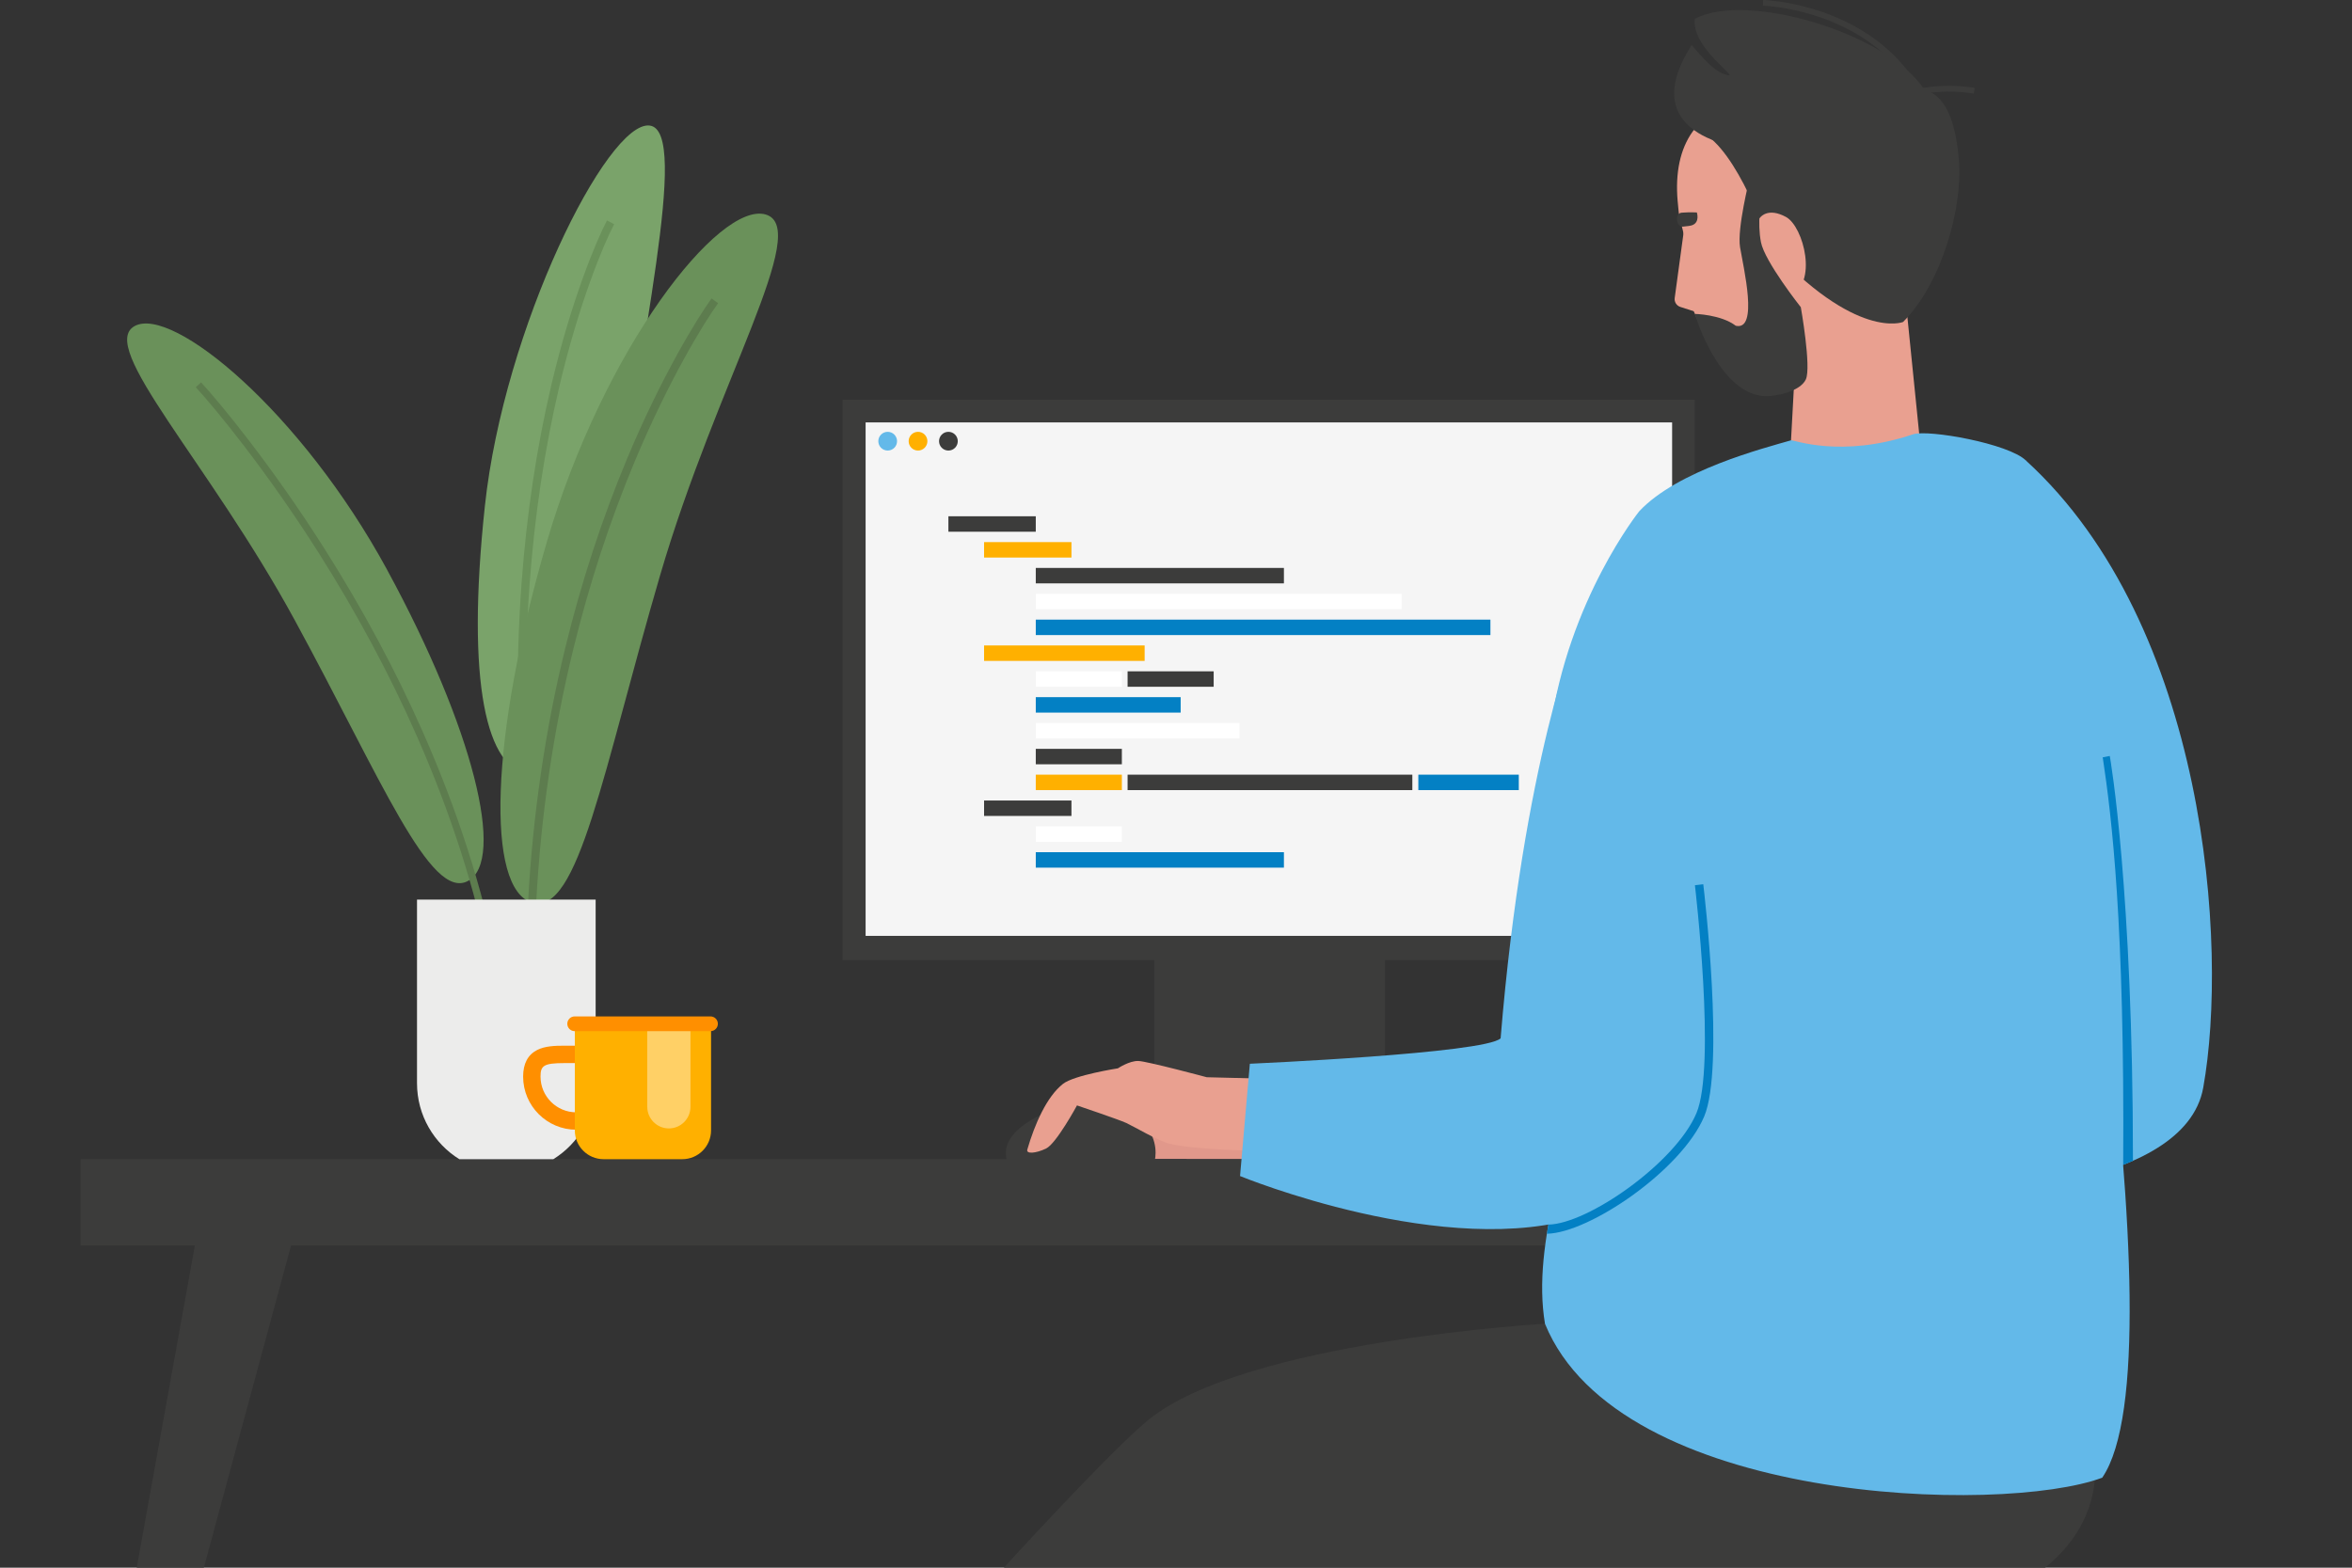 <?xml version="1.0" encoding="UTF-8"?><svg id="Layer_1" xmlns="http://www.w3.org/2000/svg" viewBox="0 0 600 400"><rect x="0" y="0" width="600" height="400" fill="#333333" stroke="none"/><defs><style>.cls-1{fill:#0380c4;}.cls-2{fill:#f5f5f5;}.cls-3{fill:#e9a090;}.cls-4{fill:#ffb000;}.cls-5,.cls-6{fill:#fff;}.cls-7{fill:#ececeb;}.cls-8{fill:#ff8f00;}.cls-9{fill:#6a915a;}.cls-10{fill:#c7706f;}.cls-11{fill:#e1988b;}.cls-12{fill:#1f293d;}.cls-13{fill:#63b9e9;}.cls-14{fill:#3c3c3b;}.cls-15{fill:#5d7c4e;}.cls-16{fill:#7aa36a;}.cls-6{opacity:.4;}</style></defs><g><polygon class="cls-14" points="52 400 34.88 400 51.18 309.65 76.45 309.65 52 400"/><rect class="cls-14" x="20.55" y="295.77" width="508.81" height="22.03"/></g><g><g><rect class="cls-14" x="294.44" y="164.25" width="58.9" height="131.49"/><rect class="cls-12" x="276.95" y="289.66" width="93.87" height="6.07"/><rect class="cls-14" x="214.95" y="102" width="217.37" height="142.98"/></g><g><rect class="cls-2" x="220.82" y="107.78" width="205.74" height="131.01"/><rect class="cls-14" x="241.94" y="131.73" width="22.29" height="3.94"/><rect class="cls-4" x="251.04" y="138.32" width="22.29" height="3.94"/><rect class="cls-14" x="264.23" y="144.91" width="63.3" height="3.94"/><rect class="cls-5" x="264.23" y="151.51" width="93.31" height="3.94"/><rect class="cls-1" x="264.23" y="158.1" width="115.98" height="3.94"/><rect class="cls-4" x="251.04" y="164.69" width="40.96" height="3.94"/><g><rect class="cls-5" x="264.23" y="171.29" width="21.96" height="3.94"/><rect class="cls-14" x="287.65" y="171.29" width="21.96" height="3.94"/></g><rect class="cls-1" x="264.23" y="177.88" width="36.96" height="3.94"/><rect class="cls-5" x="264.23" y="184.47" width="51.97" height="3.94"/><rect class="cls-14" x="264.23" y="191.07" width="21.96" height="3.94"/><g><rect class="cls-4" x="264.23" y="197.66" width="21.96" height="3.94"/><rect class="cls-14" x="287.65" y="197.66" width="72.64" height="3.94"/><rect class="cls-1" x="361.82" y="197.66" width="25.63" height="3.94"/></g><rect class="cls-14" x="251.04" y="204.25" width="22.29" height="3.94"/><rect class="cls-5" x="264.23" y="210.85" width="21.96" height="3.94"/><rect class="cls-1" x="264.23" y="217.44" width="63.3" height="3.94"/><g><path class="cls-13" d="M228.84,112.57c0,1.32-1.07,2.39-2.39,2.39s-2.39-1.07-2.39-2.39,1.07-2.39,2.39-2.39,2.39,1.07,2.39,2.39Z"/><path class="cls-4" d="M236.58,112.57c0,1.32-1.07,2.39-2.39,2.39s-2.39-1.07-2.39-2.39,1.07-2.39,2.39-2.39,2.39,1.07,2.39,2.39Z"/><path class="cls-14" d="M244.33,112.57c0,1.32-1.07,2.39-2.39,2.39s-2.39-1.07-2.39-2.39,1.07-2.39,2.39-2.39,2.39,1.07,2.39,2.39Z"/></g></g></g><g><g><path class="cls-16" d="M157.38,135.68c-4.88,45.63-11.62,63-22.37,61.85-10.75-1.15-16.2-22.76-11.32-68.39,4.88-45.63,31.24-98.26,41.99-97.11,10.75,1.15-3.42,58.02-8.3,103.65Z"/><path class="cls-9" d="M134.14,217.53c-2.34-23.47-2.71-46.55-1.1-68.59,1.29-17.64,3.84-34.66,7.58-50.59,5.11-21.73,11.54-37.05,14.23-42.11l1.82,.97c-2.65,5-9,20.16-14.06,41.71-3.71,15.82-6.24,32.72-7.52,50.25-1.59,21.9-1.23,44.84,1.1,68.17l-2.05,.2Z"/></g><g><path class="cls-9" d="M139.48,138.35c-14.52,49.65-15.53,88.51-3.74,91.96,11.8,3.45,18.13-33.86,32.65-83.51,14.52-49.65,38.74-88.62,26.94-92.07-11.8-3.45-41.33,33.97-55.85,83.61Z"/><path class="cls-15" d="M134.71,230.26c1.18-22.11,4.37-43.97,9.49-64.96,4.09-16.8,9.42-33.09,15.83-48.41,8.74-20.9,17.88-35.79,21.49-40.74l1.67,1.21c-3.57,4.9-12.61,19.66-21.28,40.4-6.36,15.22-11.65,31.4-15.71,48.08-5.08,20.85-8.25,42.57-9.42,64.53l-2.06-.11Z"/></g><g><path class="cls-9" d="M98.77,145.42c22.02,40.47,30.25,74.12,20.63,79.35-9.62,5.23-22.18-26.05-44.2-66.52-22.02-40.47-50.46-69.83-40.84-75.06,9.62-5.23,42.4,21.76,64.42,62.23Z"/><path class="cls-15" d="M126.87,245.74l-1.8,.36c-3.81-19.12-10.12-38.76-18.77-58.37-6.92-15.7-15.35-31.41-25.04-46.71-13.21-20.85-26.26-36.73-31.32-42.22l1.35-1.24c5.09,5.52,18.21,21.49,31.49,42.45,9.75,15.38,18.22,31.18,25.18,46.96,8.71,19.74,15.07,39.52,18.9,58.78Z"/></g><path class="cls-7" d="M151.95,276.39v-46.85h-45.57v46.85c0,8.19,4.32,15.37,10.81,19.39h23.95c6.49-4.02,10.81-11.19,10.81-19.39Z"/></g><g><path class="cls-8" d="M133.45,274.69c0-3.28,1.2-5.56,3.56-6.77,2-1.03,4.55-1.11,6.99-1.11,.46,0,.93,0,1.42,0,.98,0,2.03,0,3.01,0,.49,0,.96,0,1.43,0,3.74,0,10.69,0,10.69,7.89,0,7.47-6.08,13.55-13.55,13.55s-13.55-6.08-13.55-13.55Zm15.01-3.44c-1.01,0-2.08,0-3.08,0-.47,0-.93,0-1.38,0-5.39,0-6.11,.7-6.11,3.45,0,5.03,4.09,9.11,9.11,9.11s9.11-4.09,9.11-9.11c0-2.56-.51-3.45-6.26-3.45-.45,0-.92,0-1.39,0Z"/><path class="cls-4" d="M146.64,288.43c0,4.06,3.29,7.34,7.34,7.34h20.07c4.06,0,7.34-3.29,7.34-7.34v-27.66h-34.75v27.66Z"/><path class="cls-6" d="M165.12,282.41c0,3.05,2.47,5.51,5.51,5.51h0c3.05,0,5.51-2.47,5.51-5.51v-21.11h-11.03v21.11Z"/><path class="cls-8" d="M144.72,261.22c0,1.04,.84,1.88,1.88,1.88h34.65c1.04,0,1.88-.84,1.88-1.88h0c0-1.04-.84-1.88-1.88-1.88h-34.65c-1.04,0-1.88,.84-1.88,1.88h0Z"/></g><path class="cls-14" d="M394.13,337.76s-76.29,4.36-101.09,24.46c-9.62,7.8-36.96,37.78-36.96,37.78h265.64c11.95-9.78,13.42-20.93,12.67-29.05-5.56-60.54-140.26-33.18-140.26-33.18Z"/><g id="neck"><polygon class="cls-3" points="489.81 112.83 471.52 124.14 456.15 125.99 458.91 75.3 485.94 74.58 489.81 112.83"/></g><path class="cls-13" d="M516.83,117.51c-4.34-4.32-24.93-8-28.82-6.69-18.34,6.17-30.5,1.35-31.12,1.53-7,2.01-28.97,7.68-38.71,18.09h0s-18.09,22.57-22.69,55.53c0,0,12.08,62.91,9.74,78.16-4.46,29.07-14.6,52.58-11.1,73.64,18.85,46.09,116.57,48.8,142.15,39.27,21.24-31.06-11.92-207.61-19.45-259.52Z"/><path class="cls-13" d="M482.1,296.62l17.97,8.08s57.24-.8,61.98-27.18c6.48-36.02,.88-117.93-45.22-160.01-14.85,4.09-5.36,45.94-4.31,75.2,1.11,30.75-.44,55.74-.44,55.74l-29.99,48.17Z"/><path class="cls-1" d="M544.12,296.19l-2.49,1.03c.4-61.39-2.93-88.83-5.22-103.99l1.8-.34c.16,.82,5.91,34.22,5.91,103.3Z"/><g><g><path class="cls-11" d="M328.49,293.79s-5.76,1.15-7.47,1.93l-33.68-.03c-1.88,.07-15.13,.35-15.37-4.18-.22-4.11,12.62-4.4,13.72-4.54,1.1-.14,8.94-.86,8.8-1.97-.14-1.1,16.11-6.99,21.66-3.28,5.55,3.72,12.33,12.06,12.33,12.06Z"/><path class="cls-14" d="M294.79,294.11c0-7.1-7.15-12.86-15.97-12.86s-22.22,5.76-22.22,12.86c0,.72,.08,1.43,.22,2.13h37.75c.14-.69,.22-1.4,.22-2.13Z"/><path class="cls-3" d="M298.21,291.79c-2.92-.78-8.89-4.33-10.87-5.25-1.98-.91-12.6-4.49-12.6-4.49,0,0-5.28,9.75-7.88,11-2.6,1.25-5.14,1.45-4.79,.26,1.88-6.47,4.96-13.51,9.1-16.76,2.85-2.23,14-3.96,14-3.96,0,0,2.94-1.96,5.23-1.88,2.29,.08,17.45,4.15,17.45,4.15l20.98,.52-.34,18.39s-22.95-.05-30.28-1.99Z"/></g><path class="cls-13" d="M402.5,160.34s-13.88,33.82-19.69,104.59c-3.95,3.86-63.97,6.49-63.97,6.49l-2.5,28.65s52.89,21.77,87.85,10.11c15.21-5.07,27.03-16.48,29.6-38.77,2.88-24.93-31.29-111.08-31.29-111.08Z"/><path class="cls-1" d="M394.64,314.78l.36-2.32c10.07-.18,32.39-15.72,37.76-28.42,5.06-11.96-.33-57.71-.38-58.17l2.13-.25c.23,1.9,5.5,46.78,.23,59.26-5.81,13.74-29.32,29.72-40.09,29.91Z"/></g><path class="cls-3" d="M479.42,46.74c-3.74-15.41-17.84-22.33-32.13-21.07-14.29,1.26-20.58,11.28-19.32,25.62,0,0,.1,1.11,.27,2.81,.2,2.13,1.41,5.1,1.69,8,.39,4.11-.24,6.86-.06,9.13,.71,9.2,11.94,29.34,22.26,28.43,11.91-1.05,30.83-18.71,29.91-29.03-.08-.89-1.2-18.04-2.62-23.88Z"/><path id="hair" class="cls-14" d="M499.71,40.73c1.08,12.16-4.39,31.61-14.24,41.43,0,0-11.97,4.84-34.33-19.62-.82-3.98-9.69-27.72-18.98-29.45,4.8-10.51,16.38-18.92,30.57-20.19,11.14-.99,21.48,2.83,28.23,10.07,6.39,1.59,8.12,10.64,8.76,17.75Z"/><path class="cls-10" d="M459.34,91.68l.04,5.82s-4.73,2.2-7.63,2.18l7.59-8.01Z"/><path class="cls-3" d="M448.27,56.81c.55-1.79,2.87-3.89,7.36-1.44,4.49,2.47,8.25,17.13,.85,20.19-7.4,3.06-9.72-13.86-8.21-18.75Z"/><g id="hair-2"><path class="cls-14" d="M490.96,22.97c-9.13-14.36-45.26-25.26-58.62-18.17-.79,6.7,9.06,13.52,8.89,14.42-3.43-.16-7.27-4.94-9.68-7.73-15.64,24.42,14.93,26.45,14.93,26.45l27.68,1.13s18.65-14.7,16.81-16.11Z"/><g><path class="cls-14" d="M485.74,19.28l.16,.22,1.17-.89-.16-.22c-6.92-9.12-16.58-13.63-23.46-15.81C456.02,.22,450.11,.01,450.05,0h-.27l-.04,1.19v.27h.26c.24,.02,5.95,.27,13.03,2.52,6.67,2.12,16.02,6.49,22.7,15.29Z"/><path class="cls-14" d="M503.47,22.38c-2.05-.32-4.16-.48-6.26-.48-8.92,0-16.67,2.91-21.6,5.35-6.96,3.44-11.41,7.41-11.45,7.45l-.19,.18,.8,.88,.19,.19,.2-.18c.45-.4,4.61-4,11.13-7.22,4.79-2.36,12.3-5.18,20.93-5.18,2.03,0,4.06,.16,6.03,.47l.27,.04,.23-1.45-.27-.04Z"/></g></g><path class="cls-3" d="M430.07,55.07l-2.85,20.97c-.14,1,.47,1.96,1.43,2.27l6.64,2.14-5.22-25.38Z"/><path class="cls-14" d="M432.86,54.21s-1.72-.12-3.89,.06c-1.78,.15-1.39,3.71,.34,3.56,1.14-.1,2-.23,2.4-.38,1.99-.76,1.16-3.24,1.16-3.24Z"/><path class="cls-14" d="M432.33,80.09s6.7,.14,10.47,3.03c5.85,1.34,1.98-14.71,1.09-20.05-.79-4.75,2.42-17.43,2.42-17.43l2.91,5.75s-.95,5.43,0,10.39c.95,4.96,10.17,16.6,10.17,16.6,0,0,2.73,15.33,1.28,18.44-1.45,3.11-7.82,4.43-10.69,4.24-11.66-.78-17.65-20.98-17.65-20.98Z"/></svg>
